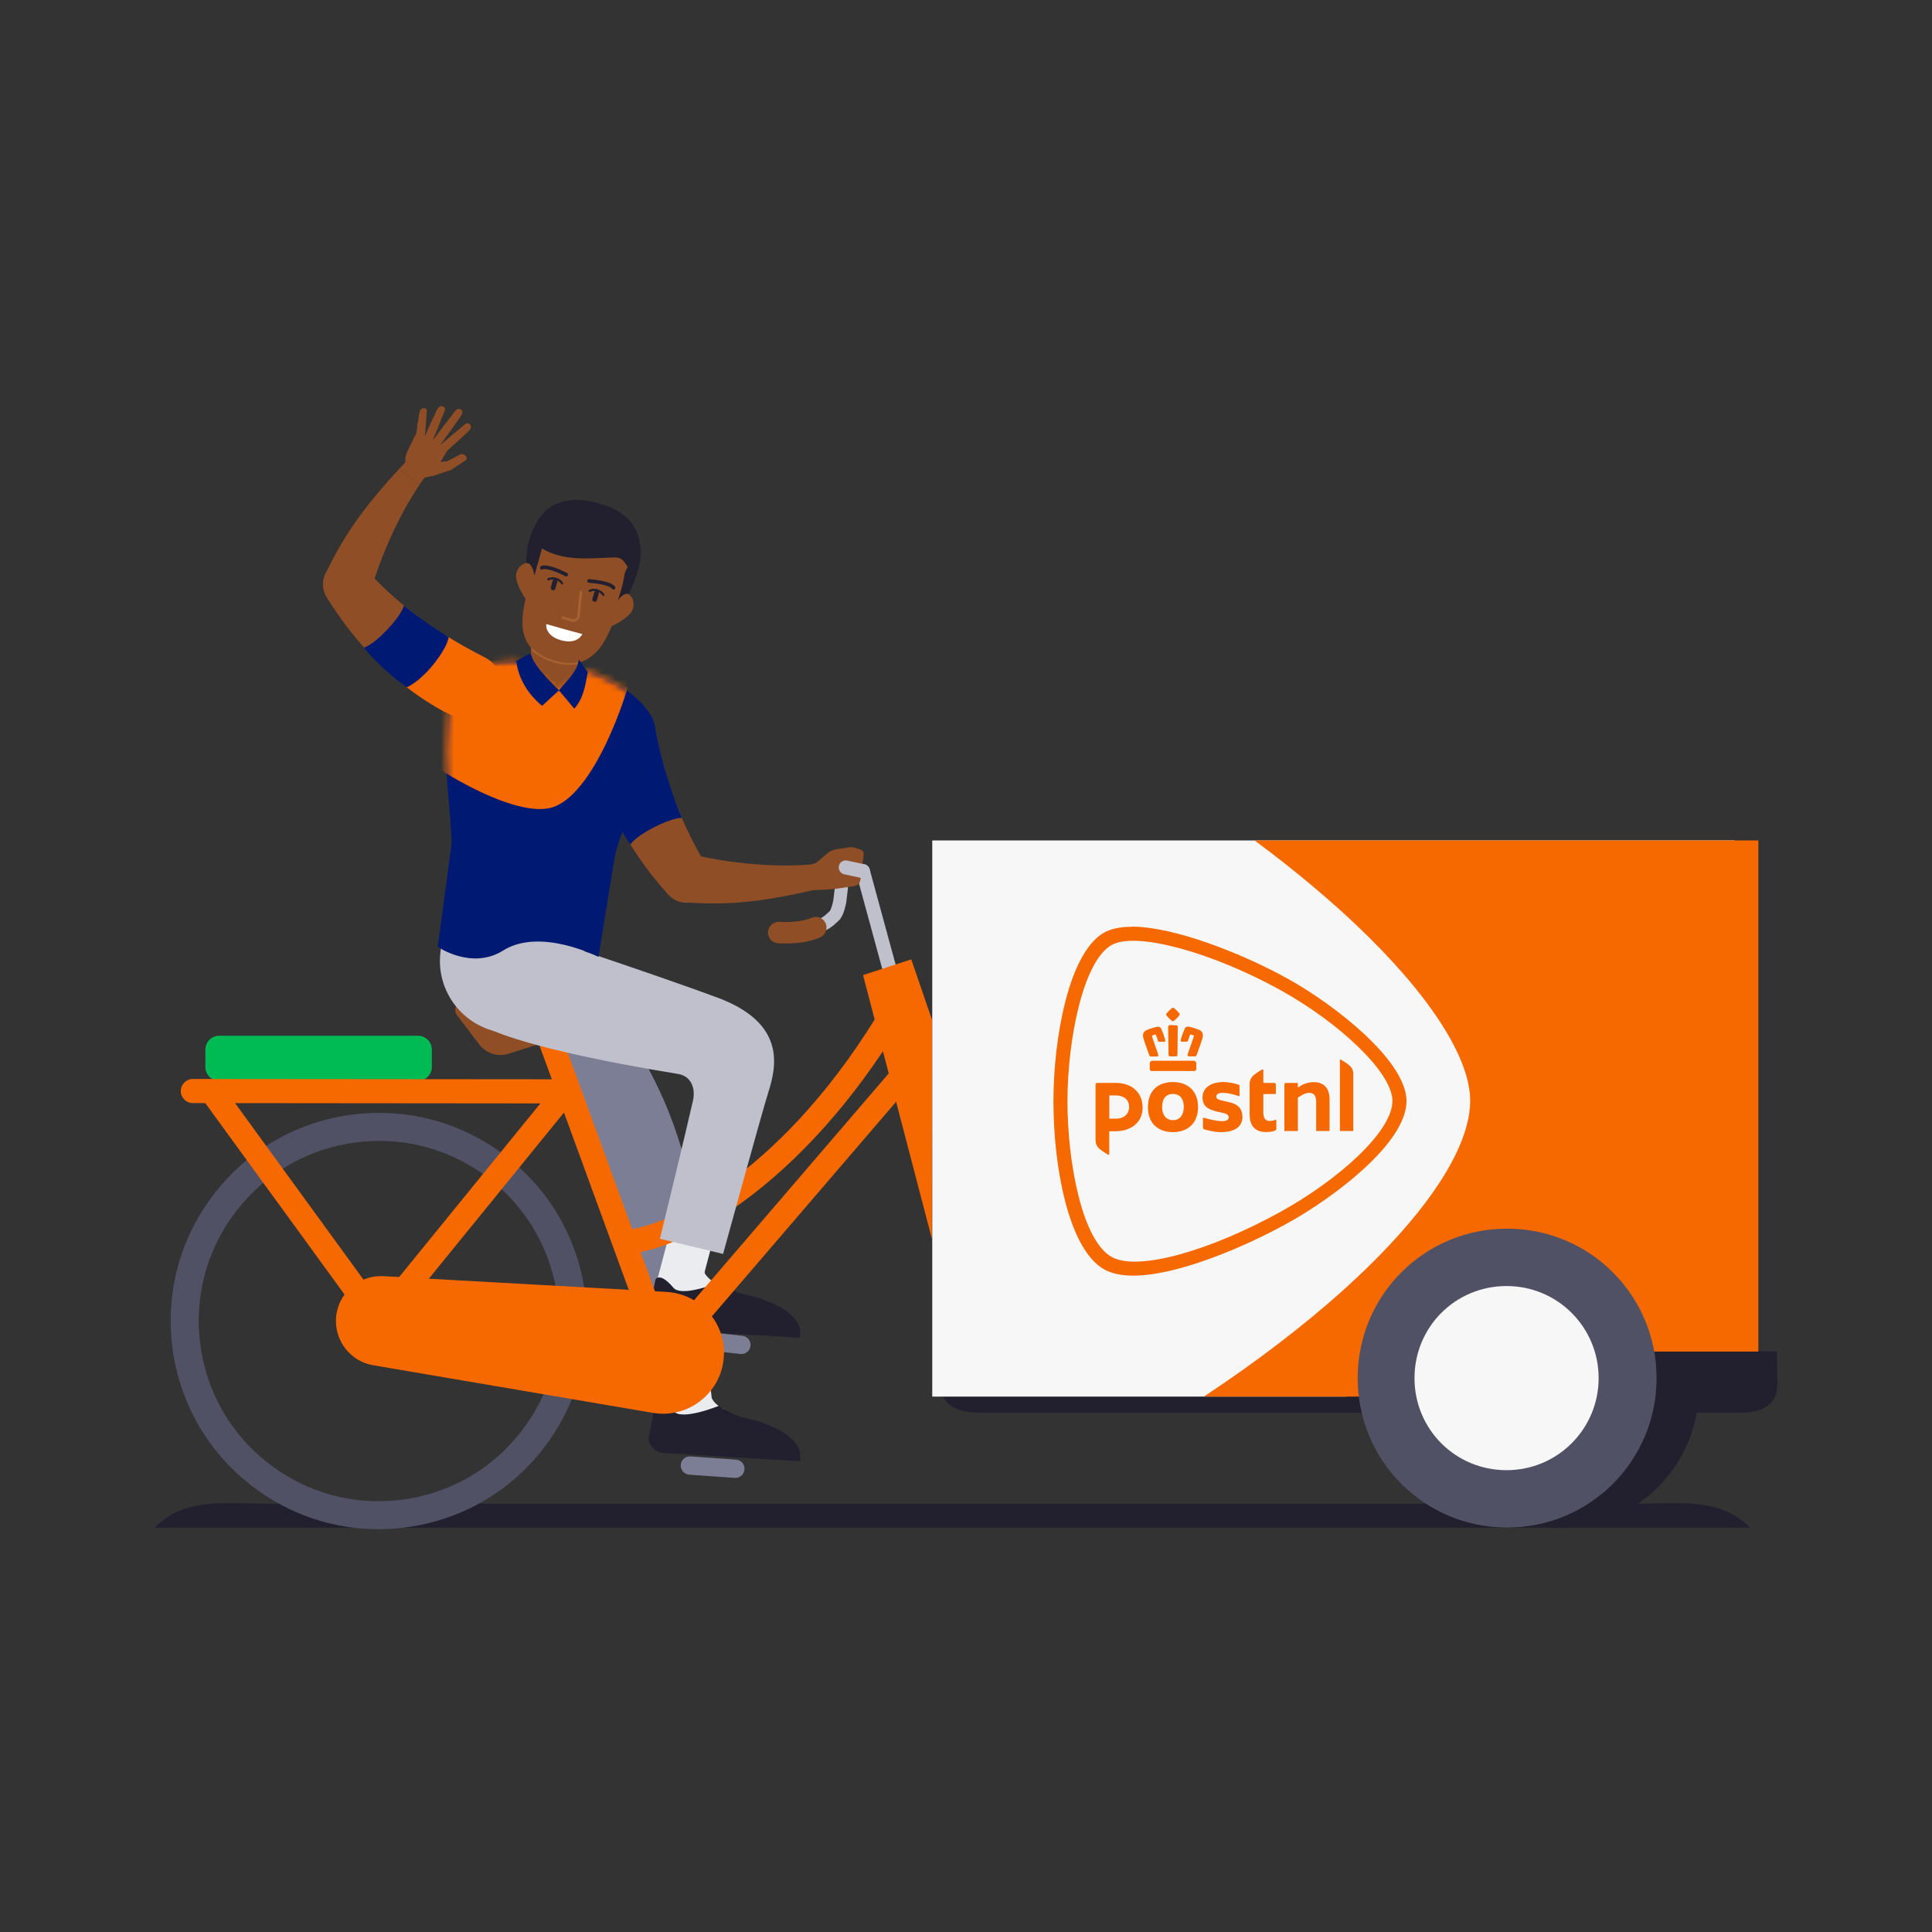 <svg width="300" height="300" viewBox="0 0 300 300" fill="none" xmlns="http://www.w3.org/2000/svg">
<rect x="0" y="0" width="300" height="300" fill="#333333" stroke="none"/>
<path d="M271.745 237.222H24C28.692 232.408 35.135 233.502 41.858 233.502H253.888C260.61 233.502 267.053 232.408 271.745 237.222Z" fill="#22202E"/>
<path d="M103.101 221.128L103.283 206.552L109.24 205.592L110.674 218.538L103.101 221.128Z" fill="#EBECEF"/>
<path d="M112.498 218.782C112.498 218.782 111.136 218.368 110.517 217.092L105.289 219.803C105.289 219.803 110.14 221.796 111.307 221.456C112.279 220.289 112.486 218.782 112.486 218.782H112.498Z" fill="#EBECEF"/>
<path d="M117.433 225.529C118.763 225.529 119.84 224.451 119.84 223.122C119.84 221.792 118.763 220.715 117.433 220.715C116.104 220.715 115.026 221.792 115.026 223.122C115.026 224.451 116.104 225.529 117.433 225.529Z" fill="#22202E"/>
<path d="M118.138 220.824C117.409 220.581 116.594 220.374 115.683 220.168C113.859 219.754 112.644 218.928 111.647 218.283C111.647 218.283 105.873 220.678 104.56 219.11C102.408 216.557 101.776 217.846 101.776 217.846C101.776 217.846 101.01 221.857 100.743 223.122C100.524 224.203 101.703 225.565 102.931 225.614L117.275 226.501L118.138 220.824Z" fill="#22202E"/>
<path d="M117.227 226.476L124.253 226.902C124.253 226.245 124.253 225.917 124.253 225.917C124.253 225.917 124.472 222.903 118.078 220.836L117.227 225.48C117.227 225.48 117.227 225.48 117.227 226.464V226.476Z" fill="#22202E"/>
<path d="M117.373 225.492C118.689 225.492 119.755 224.425 119.755 223.109C119.755 221.793 118.689 220.727 117.373 220.727C116.057 220.727 114.99 221.793 114.99 223.109C114.99 224.425 116.057 225.492 117.373 225.492Z" fill="#22202E"/>
<path d="M88.769 144.238C99.977 168.344 108.462 167.639 110.857 215.28L101.557 215.669C101.557 215.669 99.284 178.3 82.545 159.944C81.414 158.704 88.769 144.25 88.769 144.25V144.238Z" fill="#7C7E95"/>
<path d="M120.922 144.809C127.487 144.858 128.97 142.682 129.517 142.232C130.064 141.782 130.392 140.019 130.392 140.019L130.647 137.904" stroke="#BFC0CB" stroke-width="2.03" stroke-linecap="round" stroke-linejoin="round"/>
<path d="M72.078 155.436H94.616C95.382 155.436 96.002 156.056 96.002 156.821V157.198C96.002 157.794 95.613 158.329 95.042 158.511L78.971 163.629C77.293 164.164 75.47 163.58 74.412 162.182L70.972 157.648C70.279 156.736 70.936 155.436 72.078 155.436Z" fill="#8F4E25"/>
<path d="M107.125 227.57L114.187 228.069" stroke="#7C7E95" stroke-width="2.84" stroke-linecap="round" stroke-linejoin="round"/>
<path d="M101.849 199.526L105.69 184.95L112.753 184.841L108.912 199.416L101.849 199.526Z" fill="#EBECEF"/>
<path d="M105.885 202.759C107.892 202.759 109.52 201.131 109.52 199.124C109.52 197.117 107.892 195.489 105.885 195.489C103.878 195.489 102.25 197.117 102.25 199.124C102.25 201.131 103.878 202.759 105.885 202.759Z" fill="#EBECEF"/>
<path d="M111.088 199.222C111.088 199.222 109.544 198.492 109.021 196.888L102.359 199.234C102.432 199.282 107.805 202.407 109.24 202.2C110.589 200.984 111.088 199.234 111.088 199.222Z" fill="#EBECEF"/>
<path d="M117.421 206.37C118.75 206.37 119.828 205.292 119.828 203.963C119.828 202.633 118.75 201.556 117.421 201.556C116.092 201.556 115.014 202.633 115.014 203.963C115.014 205.292 116.092 206.37 117.421 206.37Z" fill="#22202E"/>
<path d="M118.138 201.665C117.409 201.422 116.594 201.215 115.683 201.008C113.859 200.595 112.644 199.768 111.647 199.124C111.647 199.124 105.873 201.519 104.56 199.951C102.408 197.398 101.776 198.687 101.776 198.687C101.776 198.687 101.01 202.698 100.743 203.962C100.524 205.044 101.703 206.406 102.931 206.454L117.275 207.342L118.138 201.665Z" fill="#22202E"/>
<path d="M117.227 207.305L124.253 207.73C124.253 207.074 124.253 206.745 124.253 206.745C124.253 206.745 124.472 203.731 118.077 201.664L117.227 206.308C117.227 206.308 117.227 206.308 117.227 207.292V207.305Z" fill="#22202E"/>
<path d="M117.36 206.333C118.676 206.333 119.743 205.266 119.743 203.95C119.743 202.634 118.676 201.567 117.36 201.567C116.044 201.567 114.978 202.634 114.978 203.95C114.978 205.266 116.044 206.333 117.36 206.333Z" fill="#22202E"/>
<path d="M79.579 160.467C85.803 160.467 90.848 155.422 90.848 149.199C90.848 142.975 85.803 137.93 79.579 137.93C73.355 137.93 68.31 142.975 68.31 149.199C68.31 155.422 73.355 160.467 79.579 160.467Z" fill="#BFC0CB"/>
<path d="M120.922 144.809C123.208 144.919 125.298 144.676 126.672 144.031" stroke="#8F4E25" stroke-width="3.33" stroke-linecap="round" stroke-linejoin="round"/>
<path d="M108.097 208.047L115.124 208.837" stroke="#7C7E95" stroke-width="2.84" stroke-linecap="round" stroke-linejoin="round"/>
<path d="M58.767 237.453C51.643 237.453 44.775 235.119 39.049 230.682C32.217 225.394 27.866 217.772 26.771 209.214C25.677 200.656 27.987 192.171 33.275 185.351C38.563 178.519 46.185 174.167 54.743 173.073C63.301 171.979 71.786 174.289 78.606 179.577C85.438 184.865 89.79 192.487 90.884 201.045C91.978 209.603 89.668 218.088 84.38 224.908C79.092 231.739 71.47 236.091 62.912 237.185C61.526 237.368 60.14 237.453 58.767 237.453ZM58.888 177.158C57.697 177.158 56.494 177.231 55.302 177.389C47.887 178.337 41.286 182.105 36.715 188.013C32.145 193.921 30.139 201.264 31.087 208.667C32.035 216.082 35.803 222.683 41.712 227.254C47.62 231.825 54.962 233.83 62.365 232.882C69.78 231.934 76.381 228.166 80.952 222.258C85.523 216.35 87.529 209.007 86.58 201.604C85.632 194.189 81.864 187.588 75.956 183.017C71.008 179.188 65.052 177.158 58.888 177.158Z" fill="#515165"/>
<path d="M64.906 160.832H34.041C32.852 160.832 31.889 161.795 31.889 162.984V165.682C31.889 166.871 32.852 167.834 34.041 167.834H64.906C66.094 167.834 67.057 166.871 67.057 165.682V162.984C67.057 161.795 66.094 160.832 64.906 160.832Z" fill="#00BB53"/>
<path d="M58.828 210.017C61.526 210.017 63.714 207.829 63.714 205.13C63.714 202.431 61.526 200.243 58.828 200.243C56.129 200.243 53.941 202.431 53.941 205.13C53.941 207.829 56.129 210.017 58.828 210.017Z" fill="#22202E"/>
<path d="M59.52 198.165L103.477 200.608C108.632 200.9 112.607 205.252 112.412 210.406C112.206 216.119 107.003 220.35 101.362 219.389L57.964 211.998C54.512 211.415 52.044 208.364 52.166 204.863C52.312 200.96 55.63 197.946 59.52 198.165Z" fill="#F56900"/>
<path d="M103.21 211.949C102.772 211.949 102.347 211.803 101.994 211.499C101.204 210.83 101.119 209.639 101.788 208.861L140.639 163.603C141.308 162.813 142.499 162.728 143.277 163.396C144.067 164.065 144.152 165.256 143.484 166.034L104.632 211.292C104.268 211.718 103.733 211.949 103.21 211.949Z" fill="#F56900"/>
<path d="M84.307 152.906L80.79 154.19L101.444 210.721L104.96 209.437L84.307 152.906Z" fill="#F56900"/>
<path d="M58.828 207.014C58.414 207.014 57.989 206.881 57.648 206.589C56.846 205.933 56.724 204.753 57.381 203.951L83.906 171.336L29.944 171.287C28.911 171.287 28.072 170.448 28.072 169.415C28.072 168.382 28.911 167.543 29.944 167.543L87.844 167.592C88.562 167.592 89.23 168.005 89.534 168.661C89.838 169.318 89.753 170.084 89.291 170.643L60.286 206.309C59.922 206.759 59.374 207.002 58.828 207.002V207.014Z" fill="#F56900"/>
<path d="M98.238 194.615C97.327 194.615 96.536 193.959 96.391 193.023C96.233 192.002 96.938 191.041 97.959 190.883C105.471 189.716 123.681 180.356 138.804 153.247C139.302 152.348 140.445 152.02 141.357 152.518C142.256 153.016 142.584 154.159 142.086 155.071C135.534 166.826 127.426 176.855 118.637 184.076C111.586 189.874 104.256 193.704 98.542 194.591C98.445 194.603 98.348 194.615 98.251 194.615H98.238Z" fill="#F56900"/>
<path d="M133.99 135.268L141.089 161.319" stroke="#BFC0CB" stroke-width="2.18" stroke-linecap="round" stroke-linejoin="round"/>
<path d="M134.014 151.411L141.502 148.968L144.736 158.401L144.7 192.354L134.014 151.411Z" fill="#F56900"/>
<path fill-rule="evenodd" clip-rule="evenodd" d="M263.77 215.682C263.77 227.558 254.143 237.198 242.254 237.198C230.365 237.198 220.737 227.571 220.737 215.682C220.737 203.793 230.365 194.165 242.254 194.165C254.143 194.165 263.77 203.793 263.77 215.682Z" fill="#22202E"/>
<path fill-rule="evenodd" clip-rule="evenodd" d="M275.939 209.823H180.403V215.196H146.28C145.964 218.247 148.93 219.365 152.054 219.365H270.225C273.362 219.365 276 218.32 276 214.953L275.915 209.811L275.939 209.823Z" fill="#22202E"/>
<path fill-rule="evenodd" clip-rule="evenodd" d="M255.541 212.302C255.541 224.179 245.913 233.818 234.024 233.818C222.135 233.818 212.507 224.191 212.507 212.302C212.507 200.413 222.135 190.785 234.024 190.785C245.901 190.785 255.541 200.413 255.541 212.302Z" fill="#22202E"/>
<path fill-rule="evenodd" clip-rule="evenodd" d="M247.274 212.303C247.274 219.609 241.33 225.553 234.024 225.553C226.718 225.553 220.774 219.609 220.774 212.303C220.774 204.997 226.718 199.053 234.024 199.053C241.33 199.053 247.274 204.997 247.274 212.303Z" fill="#F7F7F8"/>
<path fill-rule="evenodd" clip-rule="evenodd" d="M144.76 130.502V216.86H209.067V212.703C209.067 199.051 220.141 187.977 233.793 187.977C247.445 187.977 258.434 198.978 258.519 212.618V217.116H269.362V130.502H144.76Z" fill="#F7F7F8"/>
<path d="M182.141 168.017C179.989 168.017 178.251 169.208 178.251 171.907C178.251 174.606 179.989 175.797 182.141 175.797C184.293 175.797 186.031 174.545 186.031 171.907C186.031 169.269 184.293 168.017 182.141 168.017ZM182.141 173.949C181.181 173.949 180.451 173.22 180.451 171.907C180.451 170.485 181.169 169.865 182.141 169.865C183.114 169.865 183.819 170.485 183.819 171.907C183.819 173.22 183.101 173.949 182.141 173.949ZM196.169 168.078C196.169 168.078 196.206 168.151 196.242 168.151H197.883C198.017 168.151 198.114 168.26 198.114 168.382V169.804C198.114 169.804 198.078 169.877 198.041 169.877H196.242C196.242 169.877 196.169 169.913 196.169 169.95V172.697C196.169 173.755 196.571 174.071 197.239 174.071C197.555 174.071 198.041 173.876 198.114 173.876C198.151 173.876 198.187 173.913 198.187 173.949V175.311C198.187 175.408 198.127 175.481 198.066 175.517C197.774 175.675 197.263 175.785 196.534 175.785C195.246 175.785 194.042 175.141 194.042 173.062V168.272C194.042 167.847 194.212 167.446 194.468 167.154C194.82 166.765 195.938 166.048 196.084 166.048C196.145 166.048 196.169 166.072 196.169 166.121V168.066V168.078ZM170.118 168.394C170.118 168.26 170.228 168.151 170.362 168.151H173.194C175.978 168.151 177.424 169.828 177.424 171.992C177.424 174.156 175.808 175.663 173.145 175.663H172.319C172.319 175.663 172.246 175.7 172.246 175.736V179.249C172.246 179.249 172.221 179.322 172.161 179.322C172.015 179.322 170.896 178.605 170.544 178.216C170.276 177.924 170.118 177.523 170.118 177.098V168.382V168.394ZM175.334 171.883C175.334 170.959 174.738 170.096 173.17 170.096H172.331C172.331 170.096 172.258 170.132 172.258 170.169V173.633C172.258 173.633 172.294 173.706 172.331 173.706H173.206C175.078 173.706 175.334 172.405 175.334 171.883ZM192.936 173.341C192.936 174.922 191.793 175.797 189.581 175.797C188.316 175.797 186.967 175.347 186.967 175.347C186.87 175.311 186.797 175.213 186.797 175.116V173.645C186.797 173.645 186.833 173.56 186.894 173.56H186.918C187.393 173.718 188.924 174.095 189.739 174.095C190.225 174.095 190.468 174.022 190.638 173.864C190.748 173.755 190.796 173.633 190.796 173.487C190.796 173.001 190.189 172.867 189.605 172.746C189.532 172.734 189.569 172.746 189.362 172.697C188.073 172.393 186.724 172.077 186.724 170.424C186.724 169.695 187.028 169.087 187.611 168.661C188.183 168.236 189.009 168.017 190.006 168.017C190.894 168.017 191.951 168.309 192.304 168.418C192.413 168.455 192.474 168.552 192.474 168.649V170.12C192.474 170.193 192.401 170.217 192.352 170.205C191.331 169.828 190.407 169.695 189.739 169.695C189.204 169.695 188.863 169.926 188.863 170.278C188.863 170.691 189.362 170.801 190.006 170.947C190.079 170.959 190.432 171.044 190.517 171.068C191.039 171.178 191.574 171.299 192.012 171.591C192.62 171.992 192.912 172.563 192.912 173.366L192.936 173.341ZM204.424 175.639C204.424 175.639 204.375 175.615 204.375 175.59V171.117C204.375 170.12 204.035 169.695 203.244 169.695C202.965 169.695 202.624 169.804 202.284 169.986C201.944 170.181 201.688 170.339 201.591 170.4C201.567 170.412 201.53 170.46 201.53 170.497V175.578C201.53 175.578 201.506 175.627 201.482 175.627H199.488C199.488 175.627 199.439 175.603 199.439 175.578V168.382C199.439 168.26 199.537 168.163 199.658 168.163H201.482C201.482 168.163 201.53 168.187 201.53 168.211V168.771C201.53 168.771 201.555 168.831 201.591 168.831C201.603 168.831 201.615 168.831 201.628 168.831L201.688 168.783C201.907 168.613 202.248 168.418 202.491 168.333C202.989 168.139 203.524 168.029 203.962 168.029C205.591 168.029 206.454 168.965 206.454 170.74V175.578C206.454 175.578 206.429 175.627 206.405 175.627H204.411L204.424 175.639ZM208.107 175.639C208.107 175.639 208.058 175.615 208.058 175.59V164.565C208.058 164.565 208.058 164.516 208.119 164.516C208.241 164.516 209.359 165.221 209.712 165.61C209.979 165.902 210.137 166.303 210.137 166.704V175.578C210.137 175.578 210.113 175.627 210.088 175.627H208.107V175.639ZM182.141 156.481C182.141 156.481 182.068 156.481 182.019 156.517C181.679 156.772 181.387 157.064 181.132 157.392C181.059 157.477 181.059 157.575 181.132 157.672C181.375 157.988 181.655 158.268 181.959 158.511C182.019 158.559 182.068 158.572 182.129 158.572C182.19 158.572 182.25 158.547 182.299 158.499C182.603 158.255 182.883 157.976 183.126 157.66C183.199 157.563 183.211 157.465 183.126 157.368C182.87 157.04 182.579 156.748 182.25 156.505C182.202 156.468 182.165 156.468 182.129 156.468L182.141 156.481ZM182.141 159.179C181.983 159.179 181.813 159.179 181.63 159.179C181.57 159.179 181.509 159.204 181.472 159.252C181.412 159.313 181.387 159.41 181.387 159.483C181.387 159.824 181.412 161.647 181.436 162.802C181.436 163.361 181.448 163.762 181.448 163.774C181.448 163.86 181.509 164.03 181.691 164.03H182.591C182.725 164.03 182.822 163.932 182.834 163.787C182.834 163.762 182.858 162.206 182.883 159.544V159.495C182.883 159.495 182.87 159.337 182.797 159.264C182.749 159.216 182.7 159.204 182.627 159.204C182.457 159.204 182.287 159.204 182.129 159.204L182.141 159.179ZM184.426 159.422C184.22 159.422 184.05 159.532 183.964 159.739C183.709 160.322 183.515 160.845 183.332 161.501C183.308 161.574 183.32 161.647 183.357 161.684C183.381 161.72 183.43 161.756 183.527 161.756H184.232C184.39 161.756 184.451 161.671 184.475 161.598C184.584 161.209 184.67 160.978 184.815 160.65C184.815 160.65 184.828 160.626 184.876 160.626C184.888 160.626 184.913 160.626 184.925 160.626L185.277 160.747C185.277 160.747 185.35 160.796 185.362 160.82C185.387 160.881 185.387 160.942 185.362 161.003C185.362 161.003 184.633 163.033 184.426 163.701C184.39 163.811 184.402 163.884 184.439 163.945C184.475 163.993 184.548 164.03 184.645 164.03H185.52C185.666 164.03 185.764 163.969 185.8 163.86C185.837 163.774 185.873 163.641 185.934 163.495L185.958 163.434C186.226 162.705 186.615 161.598 186.7 161.282C186.846 160.748 186.882 160.164 186.104 159.872C185.849 159.775 185.618 159.702 185.399 159.629C185.119 159.544 184.864 159.483 184.621 159.422H184.597C184.597 159.422 184.487 159.398 184.439 159.398L184.426 159.422ZM179.843 159.422C179.843 159.422 179.746 159.422 179.685 159.447H179.649C179.418 159.508 179.151 159.568 178.871 159.653C178.652 159.714 178.421 159.799 178.166 159.897C177.388 160.188 177.424 160.772 177.57 161.307C177.655 161.611 178.02 162.644 178.336 163.519C178.385 163.665 178.433 163.799 178.47 163.884C178.506 163.993 178.604 164.054 178.749 164.054H179.625C179.746 164.054 179.795 164.005 179.831 163.969C179.88 163.908 179.88 163.823 179.843 163.726C179.637 163.069 178.907 161.051 178.907 161.027C178.883 160.966 178.895 160.906 178.907 160.845C178.92 160.82 178.944 160.784 178.993 160.76L179.357 160.638C179.357 160.638 179.382 160.638 179.406 160.638C179.442 160.638 179.454 160.65 179.467 160.662C179.613 160.991 179.698 161.222 179.807 161.611C179.831 161.684 179.892 161.769 180.05 161.769H180.755C180.828 161.769 180.889 161.744 180.925 161.696C180.962 161.647 180.974 161.586 180.95 161.513C180.767 160.857 180.573 160.322 180.318 159.751C180.281 159.653 180.147 159.435 179.856 159.435L179.843 159.422ZM185.35 164.71H178.944C178.725 164.71 178.531 164.905 178.531 165.124V165.926C178.531 166.181 178.64 166.303 178.859 166.303H185.435C185.654 166.303 185.764 166.181 185.764 165.926V165.124C185.764 164.905 185.569 164.71 185.35 164.71ZM216.215 170.959C216.215 166.461 207.754 158.669 198.747 153.697C188.353 147.971 176.525 144.592 172.635 146.731C168.198 149.175 165.767 161.416 165.754 170.959C165.754 180.574 168.052 192.658 172.635 195.186C176.792 197.472 188.098 194.092 198.747 188.221C207.9 183.176 216.215 175.675 216.215 170.959ZM175.747 143.887C182.311 143.887 192.814 148.032 199.804 151.886C203.804 154.086 208.338 157.307 211.851 160.577C215.218 163.714 218.391 167.628 218.403 170.947C218.403 174.083 215.85 177.754 211.754 181.51C208.277 184.695 203.755 187.832 199.804 190.008C193.057 193.728 182.761 198.079 175.99 198.079C174.142 198.079 172.635 197.763 171.492 197.131C168.49 195.478 166.569 191.017 165.426 186.653C164.198 181.96 163.578 176.332 163.578 170.959C163.578 165.695 164.259 160.055 165.438 155.46C166.873 149.868 168.976 146.172 171.492 144.786C172.55 144.203 173.984 143.911 175.759 143.911" fill="#F56900"/>
<path d="M194.808 130.503C199.95 134.308 204.813 138.295 209.14 142.27C209.59 142.684 210.028 143.085 210.453 143.498C221.795 154.22 228.274 164.139 228.287 170.886C228.287 177.28 223.242 185.778 213.979 195.174C212.398 196.779 210.696 198.408 208.873 200.061C202.564 205.763 194.954 211.573 186.931 216.861H273.034V130.503H194.82H194.808Z" fill="#F56900"/>
<path d="M270.858 218.599H255.127L255.334 209.871H273.593L273.447 216.071C273.411 217.481 272.268 218.599 270.858 218.599Z" fill="#22202E"/>
<path fill-rule="evenodd" clip-rule="evenodd" d="M257.23 213.992C257.23 226.841 246.873 237.198 234.024 237.198C221.175 237.198 210.818 226.841 210.818 213.992C210.818 201.142 221.175 190.785 234.024 190.785C246.873 190.785 257.23 201.142 257.23 213.992Z" fill="#515165"/>
<path fill-rule="evenodd" clip-rule="evenodd" d="M248.235 213.992C248.235 221.857 241.889 228.288 233.939 228.288C225.989 228.288 219.643 221.942 219.643 213.992C219.643 206.042 225.989 199.696 233.939 199.696C241.889 199.696 248.235 206.115 248.235 213.992Z" fill="#F7F7F8"/>
<path d="M58.827 207.015C58.244 207.015 57.672 206.747 57.308 206.249L31.5 170.777C30.892 169.938 31.075 168.771 31.913 168.163C32.752 167.556 33.919 167.738 34.527 168.577L60.335 204.049C60.943 204.888 60.76 206.055 59.921 206.662C59.593 206.905 59.204 207.027 58.815 207.027L58.827 207.015Z" fill="#F56900"/>
<path d="M76.09 159.811C76.09 159.811 81.56 162.887 105.301 166.765C107.283 167.093 108.049 168.929 107.599 170.934C106.578 175.469 102.469 192.354 102.469 192.354C102.469 192.354 112.243 194.7 112.279 194.712C112.279 194.712 118.297 172.794 119.305 169.609C120.582 165.574 122.089 158.863 111.38 154.9C102.493 151.606 86.484 146.294 86.484 146.294L77.075 144.811L76.09 159.824V159.811Z" fill="#BFC0CB"/>
<path d="M87.808 107.939C85.742 107.659 81.949 104.802 82.204 102.906L83.007 96.889L90.495 97.885L89.462 105.58C89.462 105.58 88.842 108.072 87.808 107.939Z" fill="#8F4E25"/>
<path d="M82.265 90.459C82.265 90.459 80.43 85.754 83.566 80.734C86.69 75.713 93.315 78.29 93.315 78.29C93.315 78.29 101.813 79.931 98.773 89.121C97.716 92.294 95.698 93.668 95.698 93.668L82.277 90.459H82.265Z" fill="#22202E"/>
<path d="M93.498 82.739C93.4 82.715 93.303 82.703 93.206 82.679L90.155 81.852C86.107 80.758 81.56 85.936 81.378 90.738C81.378 90.86 81.767 91.091 81.767 91.212L81.621 92.683C81.597 94.106 78.922 100.743 86.155 102.761C92.865 104.633 94.616 97.74 95.321 96.5L96.099 94.932C96.136 94.871 96.367 94.823 96.403 94.689C97.108 92.659 99.6 83.894 93.486 82.751" fill="#8F4E25"/>
<path d="M98.312 94.422C98.652 92.951 97.728 91.808 96.233 91.881C94.738 91.954 93.254 93.194 92.914 94.677C92.574 96.148 94.993 97.218 94.993 97.218C94.993 97.218 97.971 95.905 98.312 94.422Z" fill="#8F4E25"/>
<path d="M80.211 88.891C80.685 87.456 82.071 86.958 83.311 87.784C84.55 88.611 85.183 90.459 84.709 91.893C84.234 93.328 81.609 92.999 81.609 92.999C81.609 92.999 79.737 90.325 80.211 88.891Z" fill="#8F4E25"/>
<path d="M82.946 83.189C81.986 87.152 81.73 87.42 81.73 87.42C82.691 87.298 82.982 89.389 82.982 89.389C82.982 89.389 83.42 87.821 84.162 85.171L82.946 83.189Z" fill="#22202E"/>
<path d="M99.393 84.867L97.266 88.405C97.132 88.636 97.035 88.891 96.986 89.158C96.828 90.119 96.537 91.322 96.537 91.322L95.929 93.279C95.929 93.279 96.792 91.93 97.618 92.258C97.618 92.258 100.05 87.505 99.393 84.879" fill="#22202E"/>
<path d="M87.93 89.231C84.769 87.626 84.125 88.173 84.125 88.173" stroke="#22202E" stroke-width="0.56" stroke-linecap="round" stroke-linejoin="round"/>
<path d="M91.468 90.216C95.005 90.483 95.272 91.273 95.272 91.273" stroke="#22202E" stroke-width="0.56" stroke-linecap="round" stroke-linejoin="round"/>
<path d="M85.146 89.961C85.146 89.961 85.584 89.681 86.289 89.876C86.994 90.07 87.274 90.581 87.274 90.581" stroke="#22202E" stroke-width="0.34" stroke-linecap="round" stroke-linejoin="round"/>
<path d="M85.888 91.285L86.18 90.264" stroke="#22202E" stroke-width="0.73" stroke-linecap="round" stroke-linejoin="round"/>
<path d="M91.565 91.747C91.565 91.747 92.002 91.467 92.707 91.662C93.412 91.856 93.692 92.367 93.692 92.367" stroke="#22202E" stroke-width="0.34" stroke-linecap="round" stroke-linejoin="round"/>
<path d="M92.343 93.084L92.635 92.051" stroke="#22202E" stroke-width="0.73" stroke-linecap="round" stroke-linejoin="round"/>
<path d="M90.203 91.929L89.826 95.746C89.693 96.244 89.17 96.427 88.805 96.317L87.371 95.916" stroke="#A86231" stroke-width="0.39" stroke-linecap="round" stroke-linejoin="round"/>
<path d="M87.602 97.692L84.83 96.902C84.83 96.902 84.514 98.689 87.115 99.419C89.717 100.148 90.422 98.458 90.422 98.458L87.602 97.692Z" fill="white"/>
<path d="M89.583 102.991C88.769 103.149 87.638 103.161 86.167 102.748C84.295 102.225 83.213 101.423 82.606 100.791" stroke="#A86231" stroke-width="0.28" stroke-linecap="round" stroke-linejoin="round"/>
<path d="M97.521 87.978C97.412 88.355 97.059 86.605 95.674 86.568C92.987 86.495 87.954 87.48 84.162 85.17C84.162 85.17 82.496 84.137 82.8 82.654C83.104 81.171 85.377 79.25 86.289 79.457C88.112 79.882 96.33 81.098 97.728 82.496C99.126 83.894 97.521 87.966 97.521 87.966V87.978Z" fill="#22202E"/>
<path d="M91.492 114.261C91.492 114.261 92.574 126.563 103.746 138.889L109.423 133.929C105.46 127.377 103.15 120.424 101.764 113.154L91.492 114.273V114.261Z" fill="#8F4E25"/>
<path d="M103.114 118.99C102.591 117.069 102.141 115.112 101.764 113.143L91.492 114.261C91.492 114.261 91.808 117.823 93.838 123.038L103.114 119.002V118.99Z" fill="#001A73"/>
<path d="M96.622 118.868C99.475 118.868 101.788 116.555 101.788 113.702C101.788 110.848 99.475 108.535 96.622 108.535C93.769 108.535 91.456 110.848 91.456 113.702C91.456 116.555 93.769 118.868 96.622 118.868Z" fill="#001A73"/>
<path d="M103.6 138.707C104.864 140.36 107.234 140.664 108.888 139.4C110.541 138.136 110.845 135.765 109.581 134.112C108.316 132.459 105.946 132.155 104.293 133.419C102.639 134.683 102.335 137.054 103.6 138.707Z" fill="#8F4E25"/>
<path d="M103.113 118.989C103.113 118.989 104.669 124.338 105.885 127C105.885 127 104.536 126.915 101.484 128.495C98.433 130.076 97.898 131.133 97.898 131.133C97.898 131.133 95.649 128.252 93.838 123.025C93.838 123.025 95.029 121.457 98.433 120.059C101.825 118.649 103.126 118.989 103.126 118.989H103.113Z" fill="#001A73"/>
<path d="M106.299 140.118C108.365 140.373 110.237 138.89 110.493 136.836C110.748 134.769 109.265 132.897 107.21 132.642C105.144 132.387 103.272 133.87 103.016 135.924C102.761 137.991 104.244 139.863 106.299 140.118Z" fill="#8F4E25"/>
<path d="M128.484 137.626C129.504 137.626 130.332 136.799 130.332 135.778C130.332 134.758 129.504 133.931 128.484 133.931C127.463 133.931 126.636 134.758 126.636 135.778C126.636 136.799 127.463 137.626 128.484 137.626Z" fill="#8F4E25"/>
<path d="M107.198 132.63L106.287 140.106C112.669 140.58 117.884 140.155 126.247 138.222L125.639 134.259C122.211 134.526 115.708 134.575 107.186 132.63H107.198Z" fill="#8F4E25"/>
<path d="M128.35 133.943C128.35 133.943 127.402 134.126 125.651 134.259L126.259 138.222C127.11 138.028 127.985 137.809 128.897 137.59L128.35 133.943Z" fill="#8F4E25"/>
<path d="M132.726 131.632C132.459 131.547 132.155 131.523 131.863 131.572L129.918 131.863C129.517 131.924 129.14 132.058 128.788 132.252L126.891 133.845C126.405 134.258 125.408 134.295 124.776 134.441C124.667 134.441 124.545 134.465 124.436 134.489C123.402 134.732 122.77 135.766 123.013 136.799C123.232 137.723 124.083 138.331 125.007 138.27C125.007 138.27 128.241 138.197 129.955 137.99L132.811 137.565C133.176 137.37 133.48 137.492 133.662 136.276L134.088 132.897C134.234 131.961 133.638 131.924 132.726 131.645V131.632Z" fill="#8F4E25"/>
<path d="M70.145 130.891L67.969 147.022C67.969 147.022 73.245 150.669 78.132 147.593C83.906 143.959 92.926 148.59 92.926 148.59L95.382 133.48L70.145 130.891Z" fill="#001A73"/>
<path d="M97.157 127.863C97.035 128.179 96.913 128.483 96.804 128.775C96.768 128.872 96.731 128.957 96.695 129.055C95.722 131.656 95.479 132.896 95.479 132.896L89.887 132.629L81.475 132.227L79.445 132.13L70.145 131.693C70.145 131.656 70.145 131.498 70.145 131.121C70.121 130.197 70.024 128.046 69.623 123.682C69.623 123.682 69.623 123.669 69.623 123.657C69.574 123.147 69.525 122.624 69.489 122.101C68.844 114.625 70.097 107.088 70.085 106.845L68.334 106.237C70.328 103.502 76.223 102.979 80.198 102.603L83.712 104.669C84.526 105.605 86.787 107.173 86.787 107.173L91.078 104.061C91.078 104.061 91.115 104.061 91.188 104.086C91.273 104.11 91.394 104.146 91.54 104.195C91.759 104.268 92.039 104.39 92.367 104.56C95.272 105.787 102.068 109.191 101.496 113.92C100.889 118.965 98.725 123.888 97.169 127.851L97.157 127.863Z" fill="#001A73"/>
<path d="M82.861 143.971C89.883 143.971 95.576 138.278 95.576 131.256C95.576 124.233 89.883 118.54 82.861 118.54C75.838 118.54 70.145 124.233 70.145 131.256C70.145 138.278 75.838 143.971 82.861 143.971Z" fill="#001A73"/>
<mask id="mask0_8315_1586" style="mask-type:luminance" maskUnits="userSpaceOnUse" x="69" y="102" width="33" height="31">
<path d="M97.156 127.863C97.035 128.179 96.913 128.483 96.804 128.775C96.767 128.872 96.731 128.957 96.695 129.055C95.722 131.656 95.479 132.896 95.479 132.896L89.887 132.629L81.475 132.227L79.445 132.13L70.145 131.693C70.145 131.656 70.145 131.498 70.145 131.121C70.121 130.197 70.024 128.046 69.623 123.682C69.623 123.682 69.623 123.669 69.623 123.657C69.574 123.147 69.525 122.624 69.489 122.101C68.844 114.625 69.975 108.024 69.951 107.781L70.473 105.946C72.467 103.21 76.211 102.979 80.186 102.603L83.7 104.669C84.514 105.605 86.775 107.173 86.775 107.173L91.066 104.061C91.066 104.061 91.103 104.061 91.176 104.086C91.261 104.11 91.382 104.146 91.528 104.195C91.747 104.268 92.027 104.39 92.355 104.56C95.26 105.787 102.056 109.191 101.484 113.92C100.876 118.965 98.713 123.888 97.156 127.851V127.863Z" fill="white"/>
</mask>
<g mask="url(#mask0_8315_1586)">
<path d="M40.046 86.411C41.128 81.099 52.956 73.89 64.784 70.158C78.423 65.855 93.193 64.663 97.29 68.128C101.946 72.079 101.922 87.104 99.66 98.373C97.375 109.739 91.808 123.463 85.79 125.36C80.344 127.074 67.775 120.4 56.591 110.942C46.975 102.81 38.94 91.979 40.046 86.399" fill="#F56900"/>
</g>
<path d="M89.887 102.421C89.62 104.256 88.343 105.326 86.787 107.186L89.17 110.043C90.531 108.572 90.896 106.518 91.261 104.39L89.887 102.421Z" fill="#001A73"/>
<path d="M82.399 101.424C82.8 103.065 84.076 104.439 86.787 107.198L84.186 109.605C81.815 107.672 80.43 105.107 80.174 102.627L82.387 101.436L82.399 101.424Z" fill="#001A73"/>
<path d="M50.464 89.268C51.267 87.347 53.479 86.435 55.4 87.238C57.32 88.04 58.232 90.252 57.43 92.173C56.627 94.094 54.415 95.006 52.494 94.203C50.574 93.401 49.662 91.189 50.464 89.268Z" fill="#8F4E25"/>
<path d="M57.418 92.174L50.464 89.268C53.2 83.482 56.141 79.154 61.964 72.833L65.113 75.313C63.192 78.17 59.934 83.798 57.418 92.162V92.174Z" fill="#8F4E25"/>
<path d="M66.717 73.136C66.717 73.136 66.085 73.866 65.1 75.325L61.952 72.845C62.535 72.201 63.155 71.544 63.812 70.863L66.717 73.149V73.136Z" fill="#8F4E25"/>
<path d="M70.936 111.44C70.936 111.44 59.423 106.942 50.744 92.756L57.102 88.708C62.28 94.349 68.298 98.518 74.886 101.898L70.923 111.44H70.936Z" fill="#8F4E25"/>
<path d="M69.647 98.943C71.349 99.989 73.099 100.973 74.886 101.885L70.923 111.428C70.923 111.428 67.592 110.127 63.155 106.711L69.647 98.943Z" fill="#F56900"/>
<path d="M72.905 111.829C75.758 111.829 78.071 109.516 78.071 106.663C78.071 103.809 75.758 101.496 72.905 101.496C70.051 101.496 67.738 103.809 67.738 106.663C67.738 109.516 70.051 111.829 72.905 111.829Z" fill="#F56900"/>
<path d="M50.878 92.95C49.65 91.273 50.027 88.914 51.704 87.686C53.382 86.459 55.74 86.835 56.968 88.513C58.196 90.191 57.819 92.549 56.141 93.777C54.464 95.005 52.105 94.628 50.878 92.95Z" fill="#8F4E25"/>
<path d="M69.647 98.943C69.647 98.943 64.955 95.953 62.73 94.032C62.73 94.032 62.438 95.357 60.068 97.837C57.697 100.317 56.53 100.548 56.53 100.548C56.53 100.548 58.658 103.514 63.168 106.723C63.168 106.723 65.003 106.018 67.313 103.149C69.611 100.293 69.659 98.956 69.659 98.956L69.647 98.943Z" fill="#001A73"/>
<path d="M64.808 73.976L64.31 73.757L64.687 72.894C65.137 71.873 66.316 71.411 67.337 71.861C67.762 72.055 67.945 72.566 67.714 72.979C67.142 74.012 65.89 74.438 64.808 73.964V73.976Z" fill="#8F4E25"/>
<path d="M66.827 73.696C67.317 73.696 67.714 73.298 67.714 72.808C67.714 72.318 67.317 71.921 66.827 71.921C66.337 71.921 65.939 72.318 65.939 72.808C65.939 73.298 66.337 73.696 66.827 73.696Z" fill="#8F4E25"/>
<path d="M64.444 73.245L64.031 72.808L64.784 72.102C65.684 71.264 67.082 71.312 67.921 72.212C68.273 72.589 68.224 73.197 67.823 73.513C66.802 74.315 65.331 74.193 64.456 73.245H64.444Z" fill="#8F4E25"/>
<path d="M66.984 73.914C67.522 73.914 67.957 73.478 67.957 72.941C67.957 72.404 67.522 71.969 66.984 71.969C66.447 71.969 66.012 72.404 66.012 72.941C66.012 73.478 66.447 73.914 66.984 73.914Z" fill="#8F4E25"/>
<path d="M66.851 71.981C67.227 71.848 69.537 71.605 69.537 71.605L70.023 72.966C70.023 72.966 67.653 73.744 67.252 73.89" fill="#8F4E25"/>
<path d="M69.744 73.014C70.14 73.014 70.461 72.693 70.461 72.297C70.461 71.901 70.14 71.58 69.744 71.58C69.348 71.58 69.027 71.901 69.027 72.297C69.027 72.693 69.348 73.014 69.744 73.014Z" fill="#8F4E25"/>
<path d="M69.428 71.641L71.41 70.584C71.726 70.45 72.103 70.535 72.321 70.814L72.394 70.912C72.54 71.094 72.492 71.362 72.285 71.483L70.109 72.918" fill="#8F4E25"/>
<path d="M66.207 64.627C66.17 64.955 65.878 65.198 65.55 65.162C65.222 65.125 65.015 64.834 65.052 64.505C65.088 64.177 65.356 63.934 65.684 63.97C66.012 64.007 66.255 64.299 66.219 64.627H66.207Z" fill="#8F4E25"/>
<path d="M65.052 64.505C65.076 64.274 65.21 63.825 65.21 63.825C65.283 63.545 65.562 63.363 65.854 63.387H65.939C66.158 63.423 66.316 63.618 66.292 63.837L66.207 64.627" fill="#8F4E25"/>
<path d="M65.477 66.56C65.833 66.56 66.121 66.272 66.121 65.916C66.121 65.56 65.833 65.272 65.477 65.272C65.121 65.272 64.833 65.56 64.833 65.916C64.833 66.272 65.121 66.56 65.477 66.56Z" fill="#8F4E25"/>
<path d="M66.121 65.989C66.145 65.794 66.218 64.627 66.218 64.627L65.064 64.506C65.064 64.506 64.869 65.661 64.845 65.855" fill="#8F4E25"/>
<path d="M65.307 68.226C65.683 68.226 65.988 67.921 65.988 67.545C65.988 67.169 65.683 66.864 65.307 66.864C64.931 66.864 64.626 67.169 64.626 67.545C64.626 67.921 64.931 68.226 65.307 68.226Z" fill="#8F4E25"/>
<path d="M64.626 67.472C64.675 67.035 64.833 65.856 64.833 65.856L66.121 65.989C66.121 65.989 66.024 67.278 65.988 67.618" fill="#8F4E25"/>
<path d="M68.249 64.772C68.578 64.772 68.844 64.506 68.844 64.177C68.844 63.848 68.578 63.581 68.249 63.581C67.92 63.581 67.653 63.848 67.653 64.177C67.653 64.506 67.92 64.772 68.249 64.772Z" fill="#8F4E25"/>
<path d="M67.702 63.946C67.775 63.776 67.921 63.545 68.054 63.339C68.225 63.095 68.541 62.998 68.808 63.12C69.063 63.229 69.173 63.521 69.063 63.776L68.784 64.408" fill="#8F4E25"/>
<path d="M67.422 66.731C67.778 66.731 68.067 66.442 68.067 66.087C68.067 65.731 67.778 65.442 67.422 65.442C67.067 65.442 66.778 65.731 66.778 66.087C66.778 66.442 67.067 66.731 67.422 66.731Z" fill="#8F4E25"/>
<path d="M66.827 65.831C66.997 65.429 67.702 63.946 67.702 63.946L68.796 64.42C68.796 64.42 68.188 65.94 68.018 66.341" fill="#8F4E25"/>
<path d="M66.511 68.858C66.887 68.858 67.191 68.553 67.191 68.177C67.191 67.801 66.887 67.496 66.511 67.496C66.135 67.496 65.83 67.801 65.83 68.177C65.83 68.553 66.135 68.858 66.511 68.858Z" fill="#8F4E25"/>
<path d="M65.891 67.91C66.061 67.509 66.839 65.831 66.839 65.831L68.03 66.342C68.03 66.342 67.276 68.177 67.155 68.457" fill="#8F4E25"/>
<path d="M70.862 65.149C71.191 65.149 71.458 64.883 71.458 64.554C71.458 64.225 71.191 63.958 70.862 63.958C70.533 63.958 70.267 64.225 70.267 64.554C70.267 64.883 70.533 65.149 70.862 65.149Z" fill="#8F4E25"/>
<path d="M70.376 64.201C70.474 64.055 70.644 63.861 70.802 63.678C70.996 63.459 71.324 63.423 71.567 63.593C71.811 63.763 71.871 64.092 71.713 64.347C71.592 64.554 71.446 64.772 71.337 64.906" fill="#8F4E25"/>
<path d="M69.464 67.094C69.82 67.094 70.109 66.806 70.109 66.45C70.109 66.094 69.82 65.806 69.464 65.806C69.109 65.806 68.82 66.094 68.82 66.45C68.82 66.806 69.109 67.094 69.464 67.094Z" fill="#8F4E25"/>
<path d="M68.942 66.073C69.222 65.696 70.388 64.201 70.388 64.201L71.349 64.906C71.349 64.906 70.218 66.523 69.987 66.839" fill="#8F4E25"/>
<path d="M67.702 69.513C68.078 69.513 68.382 69.208 68.382 68.832C68.382 68.456 68.078 68.151 67.702 68.151C67.326 68.151 67.021 68.456 67.021 68.832C67.021 69.208 67.326 69.513 67.702 69.513Z" fill="#8F4E25"/>
<path d="M69.975 66.839L68.261 69.246L67.155 68.432L68.942 66.073L69.975 66.839Z" fill="#8F4E25"/>
<path d="M72.115 67.339C72.444 67.339 72.71 67.072 72.71 66.743C72.71 66.414 72.444 66.147 72.115 66.147C71.786 66.147 71.519 66.414 71.519 66.743C71.519 67.072 71.786 67.339 72.115 67.339Z" fill="#8F4E25"/>
<path d="M71.726 66.293L72.236 65.856C72.455 65.661 72.783 65.685 72.966 65.904C73.148 66.123 73.16 66.439 72.99 66.658C72.844 66.84 72.674 67.059 72.516 67.193" fill="#8F4E25"/>
<path d="M70.546 68.76C70.902 68.76 71.191 68.472 71.191 68.116C71.191 67.76 70.902 67.472 70.546 67.472C70.191 67.472 69.902 67.76 69.902 68.116C69.902 68.472 70.191 68.76 70.546 68.76Z" fill="#8F4E25"/>
<path d="M70.121 67.618C70.425 67.351 71.713 66.293 71.713 66.293L72.504 67.192C72.504 67.192 71.276 68.335 70.972 68.603" fill="#8F4E25"/>
<path d="M68.832 70.292C69.208 70.292 69.513 69.987 69.513 69.611C69.513 69.235 69.208 68.931 68.832 68.931C68.456 68.931 68.152 69.235 68.152 69.611C68.152 69.987 68.456 70.292 68.832 70.292Z" fill="#8F4E25"/>
<path d="M70.972 68.603L69.282 70.135L68.383 69.101L70.121 67.618L70.972 68.603Z" fill="#8F4E25"/>
<path d="M64.468 73.756L64.091 73.55C63.01 72.954 62.62 71.507 63.204 70.231C63.63 69.295 64.152 68.189 64.711 67.18L69.513 69.83C68.893 70.96 68.273 71.945 67.763 72.735C66.985 73.914 65.562 74.352 64.48 73.756H64.468Z" fill="#8F4E25"/>
<path d="M65.259 73.902C66.386 73.902 67.301 72.987 67.301 71.86C67.301 70.732 66.386 69.817 65.259 69.817C64.131 69.817 63.216 70.732 63.216 71.86C63.216 72.987 64.131 73.902 65.259 73.902Z" fill="#8F4E25"/>
<path d="M133.99 135.267L131.328 134.695" stroke="#BFC0CB" stroke-width="2.18" stroke-linecap="round" stroke-linejoin="round"/>
</svg>
